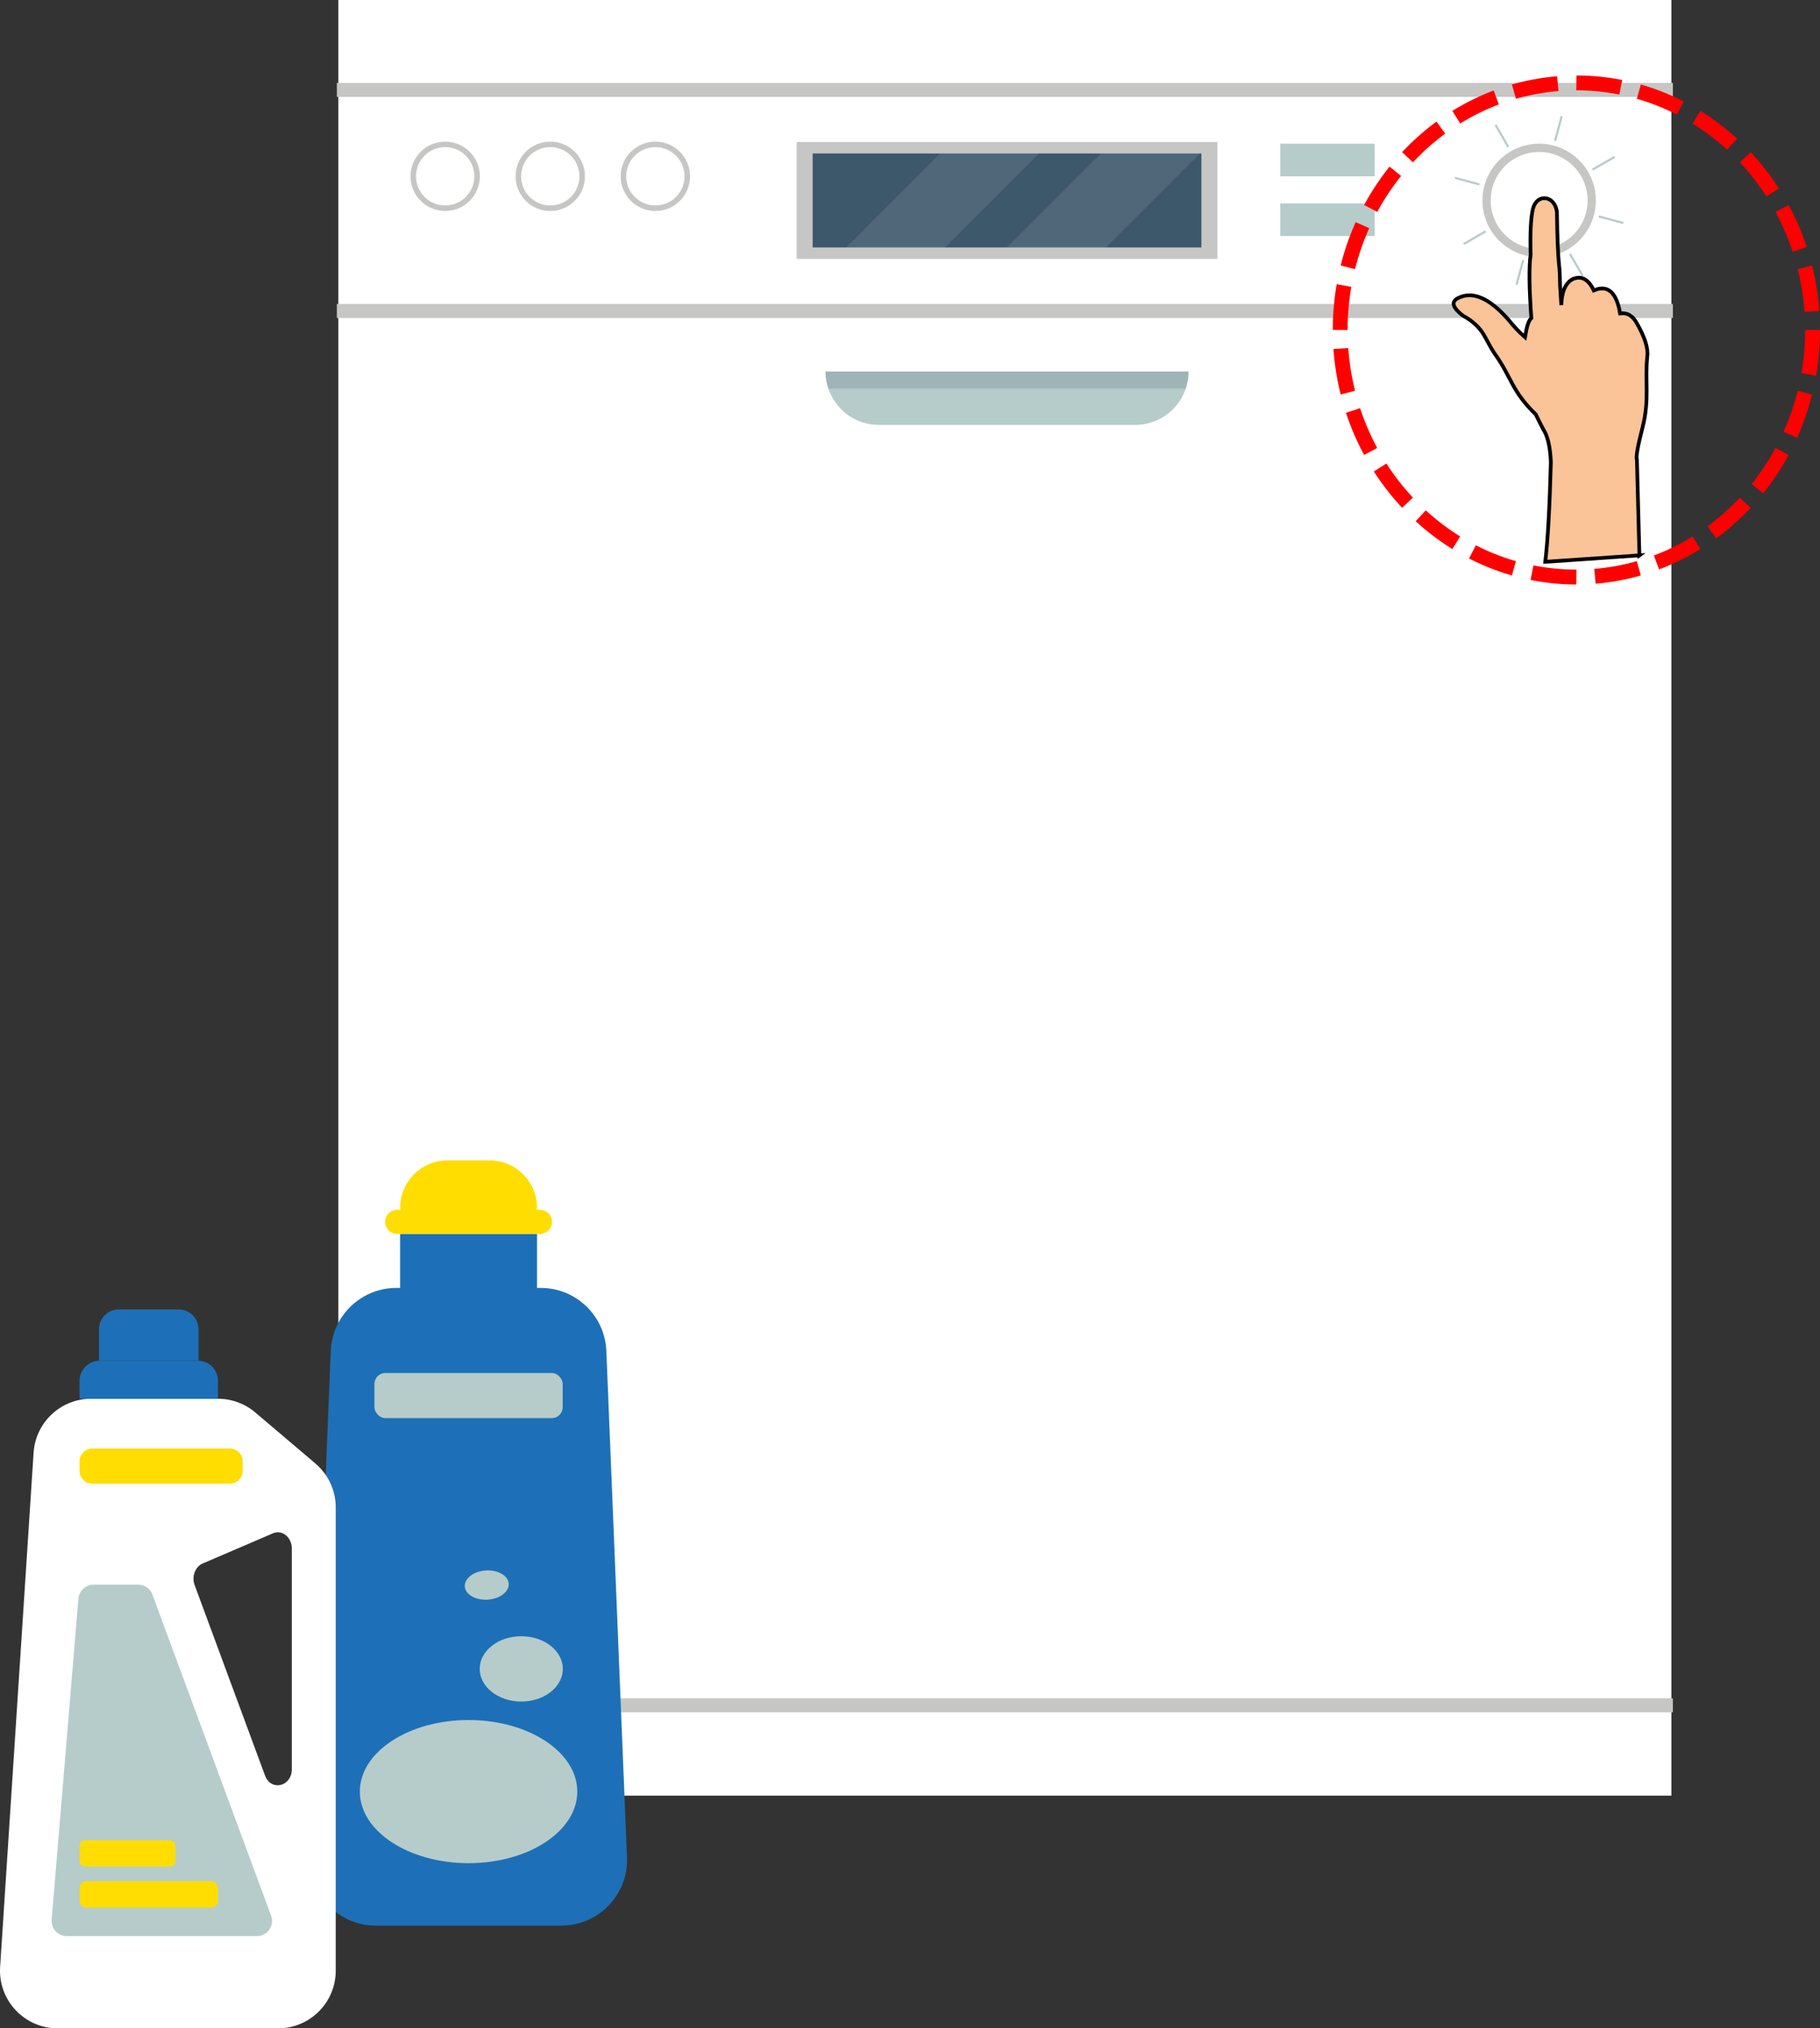<?xml version="1.0" encoding="UTF-8"?><svg xmlns="http://www.w3.org/2000/svg" viewBox="0 0 2451.86 2731.85"><rect x="0" y="0" width="2451.86" height="2731.85" fill="#333333" stroke="none"/><defs><style>.cls-1,.cls-2{fill:#fff;}.cls-2{opacity:.1;}.cls-3{fill:none;stroke:red;stroke-dasharray:0 0 60.16 25.07;stroke-width:20px;}.cls-3,.cls-4{stroke-miterlimit:10;}.cls-5{fill:#b6ccca;}.cls-6{fill:#fd0;}.cls-7{fill:#1d70b7;}.cls-8{opacity:.2;}.cls-8,.cls-9{fill:#3d576b;}.cls-4{fill:#fbc398;fill-rule:evenodd;stroke:#000;stroke-width:5px;}.cls-10{fill:#c6c6c5;}</style></defs><g id="_Ñëîé_3"><g><rect class="cls-1" x="455.8" width="1795.85" height="2418.43"/><rect class="cls-10" x="453.8" y="111.65" width="1799.85" height="18.85"/><rect class="cls-10" x="453.8" y="409.42" width="1799.85" height="18.85"/><rect class="cls-10" x="453.8" y="2287.36" width="1799.85" height="18.85"/><g><rect class="cls-10" x="1073.2" y="191.24" width="566.9" height="157.44"/><rect class="cls-9" x="1094.8" y="206.69" width="523.71" height="126.54"/><polygon class="cls-2" points="1399.75 206.69 1273.22 333.23 1139.93 333.23 1266.5 206.69 1399.75 206.69"/><polygon class="cls-2" points="1616.47 206.69 1489.94 333.23 1356.65 333.23 1483.22 206.69 1616.47 206.69"/></g><g><circle class="cls-10" cx="2073.5" cy="269.96" r="76.4"/><circle class="cls-1" cx="2073.5" cy="269.96" r="65.28"/><rect class="cls-5" x="2106.54" y="355.4" width="34.24" height="2.89" transform="translate(2876.45 2374.4) rotate(-120)"/><rect class="cls-5" x="2006.22" y="181.64" width="34.24" height="2.89" transform="translate(1170.22 -1660.72) rotate(60)"/><rect class="cls-5" x="1969.5" y="318.68" width="34.24" height="2.89" transform="translate(106.1 1036.2) rotate(-30)"/><rect class="cls-5" x="2143.26" y="218.36" width="34.24" height="2.89" transform="translate(4141.21 -670.03) rotate(150)"/><rect class="cls-5" x="2082.34" y="171.62" width="34.24" height="2.89" transform="translate(2810.01 -1810.07) rotate(105)"/><rect class="cls-5" x="2030.41" y="365.42" width="34.24" height="2.89" transform="translate(1163.23 2249.68) rotate(-75)"/><rect class="cls-5" x="2153.28" y="294.48" width="34.24" height="2.89" transform="translate(4190.25 1143.51) rotate(-165)"/><rect class="cls-5" x="1959.48" y="242.55" width="34.24" height="2.89" transform="translate(130.5 -503.27) rotate(15)"/></g><rect class="cls-5" x="1724.72" y="193.56" width="127.27" height="43.9"/><rect class="cls-5" x="1724.72" y="273.98" width="127.27" height="43.9"/><g><circle class="cls-10" cx="599.73" cy="237.45" r="46.72"/><circle class="cls-1" cx="599.73" cy="237.45" r="39.29"/></g><g><circle class="cls-10" cx="741.31" cy="237.45" r="46.72"/><circle class="cls-1" cx="741.31" cy="237.45" r="39.29"/></g><g><circle class="cls-10" cx="882.9" cy="237.45" r="46.72"/><circle class="cls-1" cx="882.9" cy="237.45" r="39.29"/></g><g><path class="cls-5" d="m1601.18,500.39c0,7.97-1.3,15.63-3.7,22.77-3.57,10.71-9.59,20.3-17.38,28.09-13.01,13.01-30.99,21.05-50.84,21.05h-345.2c-31.76,0-58.71-20.58-68.22-49.14-2.4-7.14-3.7-14.81-3.7-22.77h489.04Z"/><path class="cls-8" d="m1601.18,500.39c0,7.97-1.3,15.63-3.7,22.77h-481.65c-2.4-7.14-3.7-14.81-3.7-22.77h489.04Z"/></g></g><g><g><path class="cls-7" d="m844.65,2501.38l-27.79-681.89c-1.93-47.43-40.94-84.88-88.41-84.88h-4.99v-72.79h-184.45v72.79h-4.99c-47.47,0-86.48,37.45-88.41,84.88l-27.79,681.89c-2.05,50.24,38.13,92.09,88.41,92.09h250.01c50.28,0,90.46-41.85,88.41-92.09Z"/><path class="cls-6" d="m727.47,1629.42h-4.56c.36-.82.56-1.72.56-2.67h0c0-35.31-28.62-63.93-63.93-63.93h-56.59c-35.31,0-63.93,28.62-63.93,63.93h0c0,.95.2,1.85.56,2.67h-4.56c-8.95,0-16.2,7.25-16.2,16.2h0c0,8.95,7.25,16.2,16.2,16.2h192.46c8.95,0,16.2-7.25,16.2-16.2h0c0-8.95-7.25-16.2-16.2-16.2Z"/><ellipse class="cls-5" cx="631.24" cy="2412.99" rx="146.46" ry="96.4"/><ellipse class="cls-5" cx="702.24" cy="2247.71" rx="56" ry="43.98"/><ellipse class="cls-5" cx="655.7" cy="2134.84" rx="29.63" ry="19.69" transform="translate(-129.42 44.13) rotate(-3.51)"/></g><rect class="cls-5" x="504.44" y="1849.22" width="253.6" height="60.74" rx="14.66" ry="14.66"/></g><g><path class="cls-1" d="m424.87,1971.03l-80.98-68.71c-14.04-11.91-31.85-18.45-50.26-18.45H122.79c-40.95,0-74.87,31.78-77.53,72.64L.17,2649.11c-2.92,44.8,32.63,82.74,77.53,82.74h296.91c42.91,0,77.69-34.78,77.69-77.69v-623.89c0-22.82-10.03-44.48-27.43-59.24Zm-31.74,411.61c0,23.73-28.06,30.41-36.13,8.6l-94.78-256.39c-4.24-11.47.67-24.73,10.76-29.06l94.78-40.7c12.29-5.28,25.36,5.27,25.36,20.47v297.09Z"/><path class="cls-7" d="m134.34,1832.59h132.13c14.99,0,27.15,12.17,27.15,27.15v24.12H107.19v-24.12c0-14.99,12.17-27.15,27.15-27.15Z"/><path class="cls-7" d="m160.11,1763.56h80.6c14.74,0,26.71,11.97,26.71,26.71v42.31h-134.02v-42.31c0-14.74,11.97-26.71,26.71-26.71Z"/><path class="cls-5" d="m105.63,2153.04l-36.04,432.46c-.99,11.91,8.4,22.12,20.35,22.12h256.13c14.22,0,24.08-14.17,19.15-27.5l-159.88-432.46c-2.96-8.02-10.61-13.34-19.15-13.34h-60.21c-10.62,0-19.47,8.14-20.35,18.72Z"/><path class="cls-6" d="m124.44,1950.91h185.22c9.52,0,17.26,7.73,17.26,17.26v12.82c0,9.52-7.73,17.26-17.26,17.26H124.44c-9.52,0-17.26-7.73-17.26-17.26v-12.82c0-9.52,7.73-17.26,17.26-17.26Z"/><rect class="cls-6" x="107.19" y="2533.66" width="186.44" height="35.5" rx="8.87" ry="8.87"/><rect class="cls-6" x="107.19" y="2478.44" width="129.17" height="35.5" rx="7.39" ry="7.39"/></g></g><g id="Layer_1"><path class="cls-4" d="m2208.62,747.99c-84.58,5.79-126.88,8.69-126.88,8.69,3.45-29.17,5.97-74,7.55-134.53-.92-20.43-4.32-35.04-10.19-43.85-3.33-6.29-6.67-12.98-10.07-20.05-.17-.17-.35-.35-.52-.54-31.37-30.32-32.39-49.27-53.28-79.05-7.93-11.29-9.91-16.9-16.19-27.62-6.11-10.42-15.54-19.08-28.31-25.94-13.69-10.68-16.07-18.43-7.14-23.24,19.69-10.61,42.68-.87,68.96,29.23,7.25,9.02,14.57,16.72,21.96,23.11.57-2.94,1.13-6.02,1.66-9.2,1.72-8.59,3.99-14.07,6.8-16.44-2.95-40.96-3.27-69.5-.94-85.6-.77-28.16.17-48.28,2.79-60.38,5.14-23.56,31.02-19.26,32.67,4.07.4,32.77,1.34,56.21,2.83,70.29.76,5.54,1.2,14.6,1.32,27.21,1.14,17.89,1.7,26.83,1.7,26.83.51-17.96,5.55-29.62,15.09-34.96,11.8-5.22,21.35-.18,28.67,15.12,24.18-10.36,32.26,12.14,35.47,30.99,9.06-1.36,16.36,2.68,21.89,12.1,11.34,19.66,16.25,34.96,14.71,45.91-3.48,33.14,3.34,57.84-6.42,95.71-6.59,25.49-9.1,40.03-7.54,43.65,2.26,85.66,3.39,128.5,3.39,128.5h0Z"/><ellipse class="cls-3" cx="2123.66" cy="444.41" rx="318.2" ry="332.75"/></g></svg>